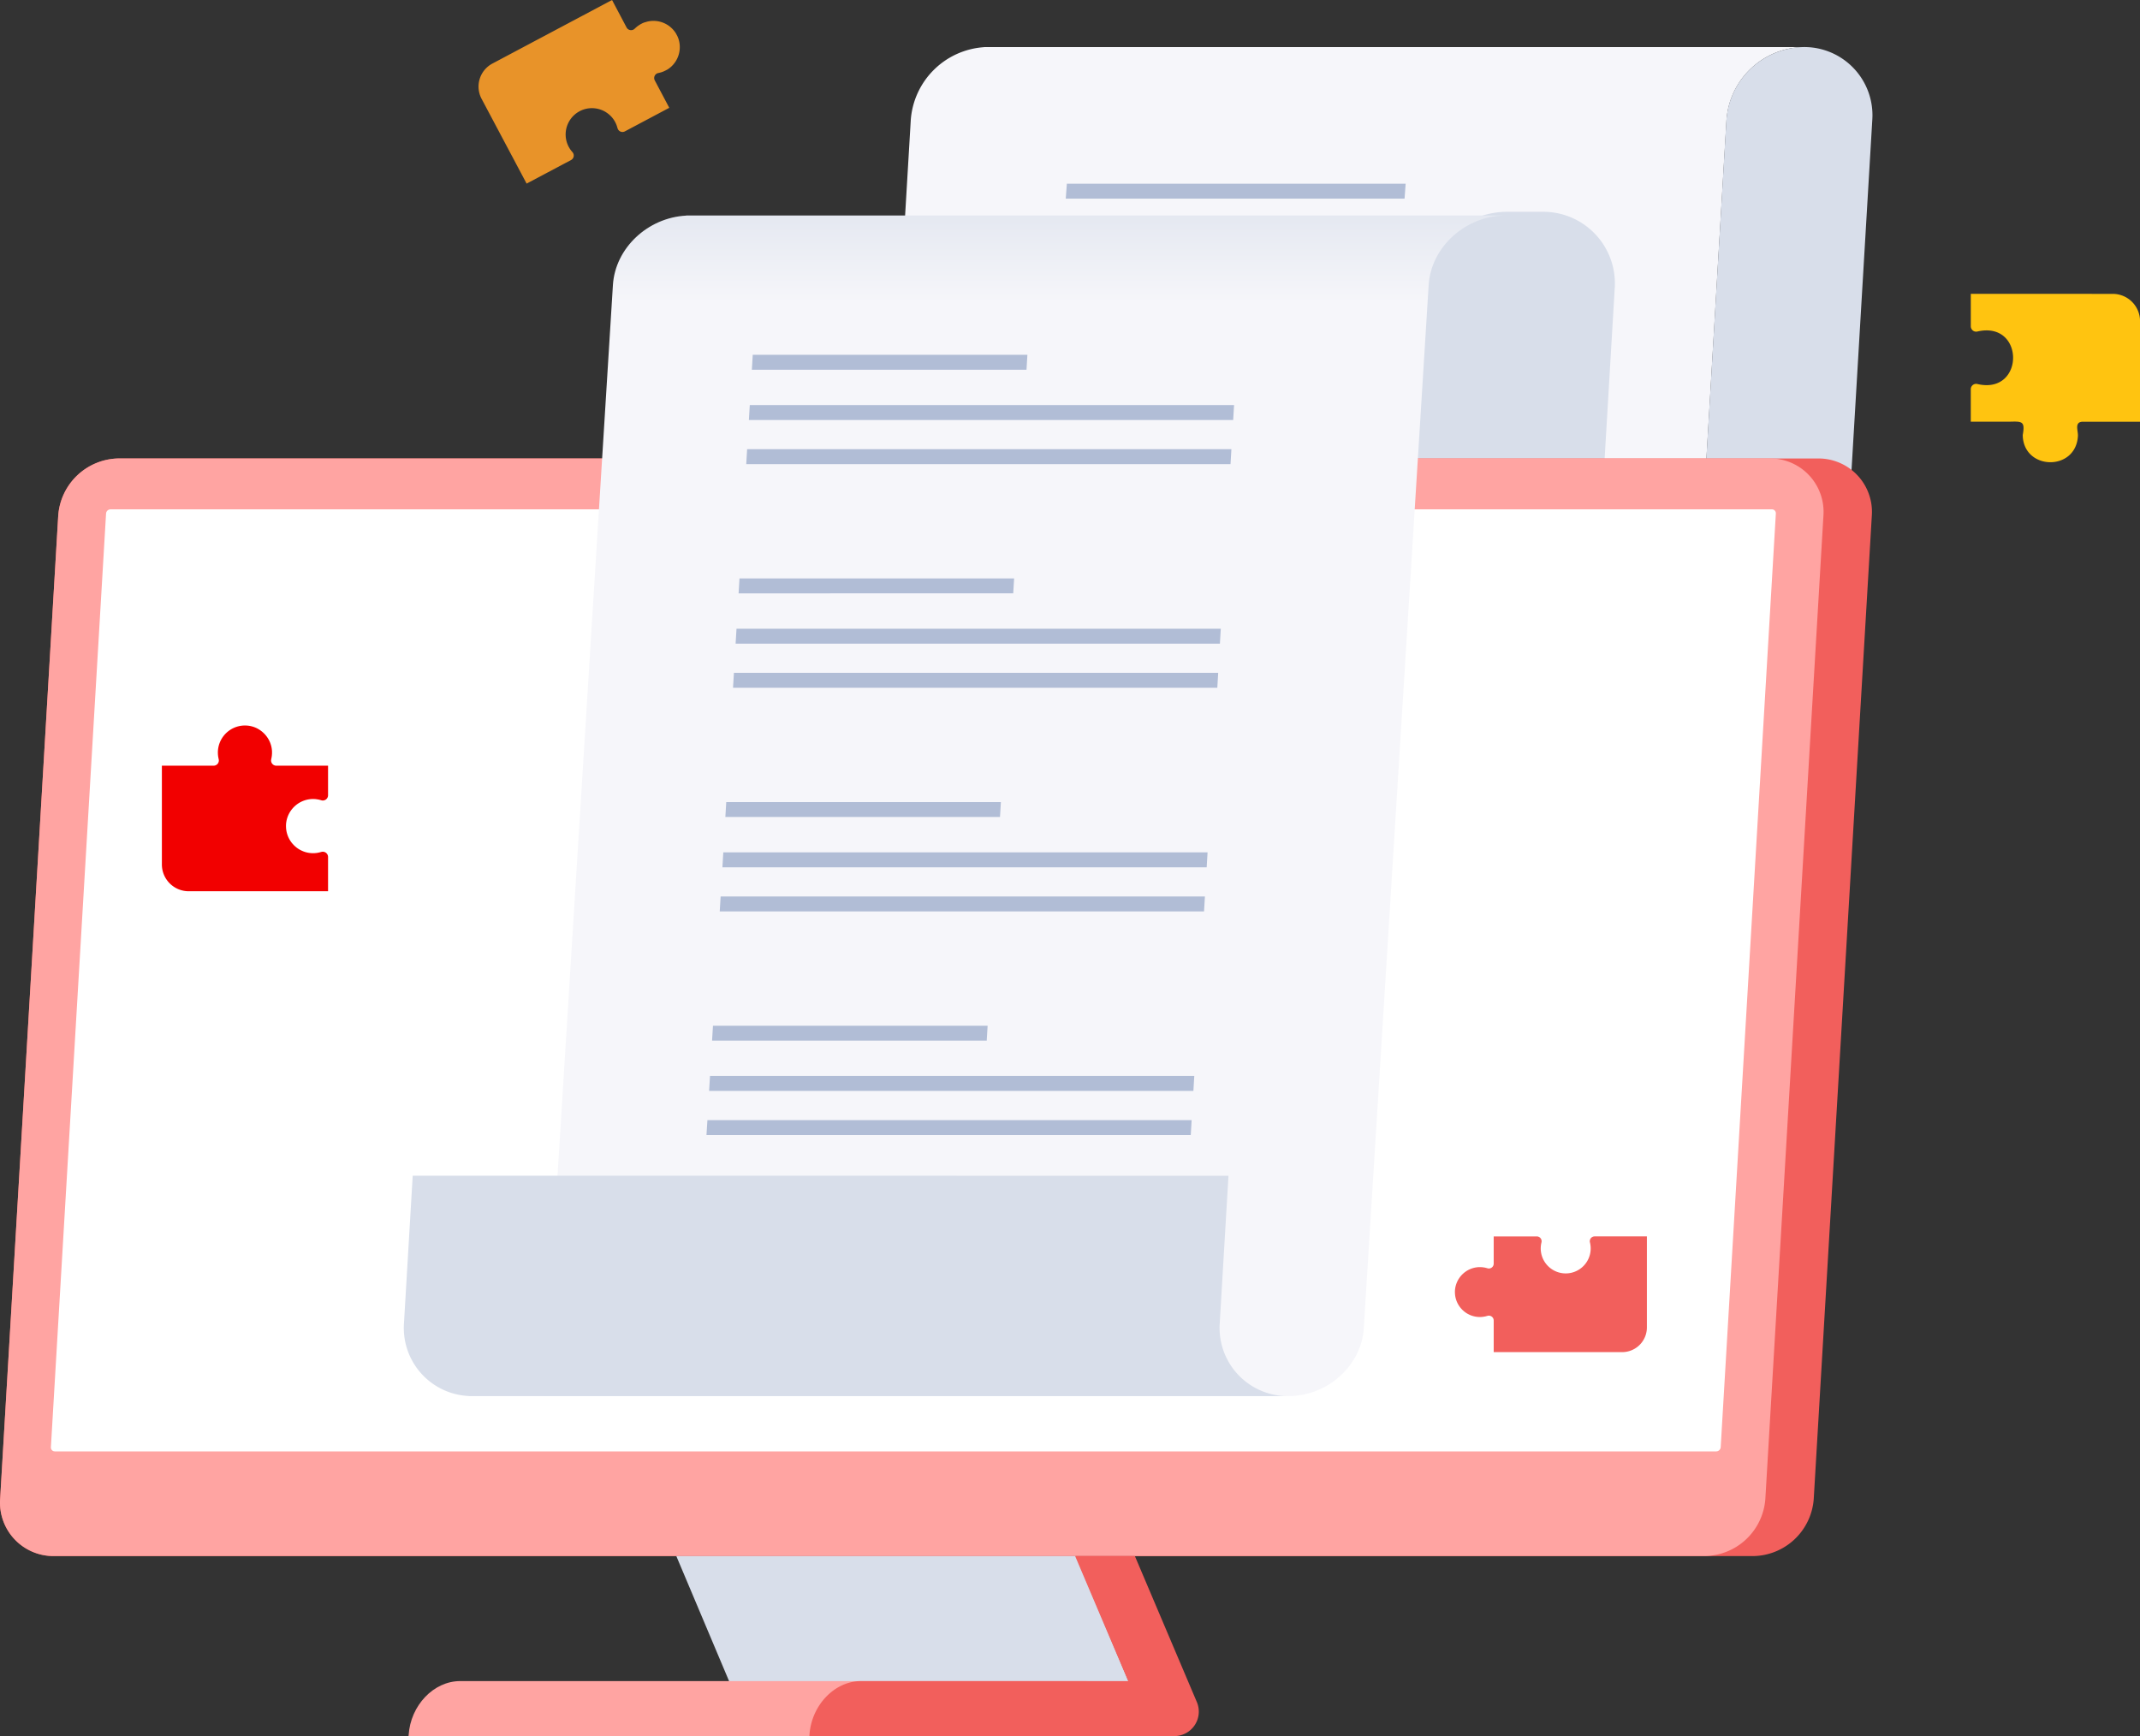 <svg xmlns="http://www.w3.org/2000/svg" xmlns:xlink="http://www.w3.org/1999/xlink" width="348.382" height="282.623" viewBox="0 0 348.382 282.623"><rect x="0" y="0" width="348.382" height="282.623" fill="#333333" stroke="none"/><defs><clipPath id="a"><path d="M1505.86,741.288h270.479a.634.634,0,0,1,.638.678l-8.98,152a.731.731,0,0,1-.718.678H1496.8a.633.633,0,0,1-.638-.678l8.98-152a.73.73,0,0,1,.718-.678" transform="translate(-1496.16 -741.288)" fill="none"/></clipPath><linearGradient id="b" x1="0.5" y1="-0.06" x2="0.5" y2="0.07" gradientUnits="objectBoundingBox"><stop offset="0" stop-color="#d8deea"/><stop offset="1" stop-color="#f6f6fa"/></linearGradient></defs><g transform="translate(0 -3.112)"><path d="M137.986,196.037H259.2a12.484,12.484,0,0,0,12.276-11.588l9.59-161.8a12.8,12.8,0,0,1,12.58-11.876H160.2v.018a12.823,12.823,0,0,0-11.931,11.858l-.256,4.319Z" fill="#f6f6fa" fill-rule="evenodd"/><path d="M272.4,168.614h23.751l.7-11.876,6.77-114.225L304.8,22.648A11.1,11.1,0,0,0,293.63,10.772a12.81,12.81,0,0,0-12.58,11.876l-.375,6.313-.8,13.551Zm-49.121,28.027,8.687-146.57A13.46,13.46,0,0,1,245.19,37.59h5.938a11.66,11.66,0,0,1,11.74,12.481l-7.948,134.09a10.535,10.535,0,0,0,10.6,11.271l-.071,1.209Z" fill="#d8deea" fill-rule="evenodd"/><path d="M173.68,33.019h55.153l-.177,2.43H173.5Z" fill="#b1bdd6" fill-rule="evenodd"/><path d="M277.534,256.43h7.881a10.03,10.03,0,0,0,9.853-9.3l9.457-160.082a8.7,8.7,0,0,0-8.753-9.3H19.334a10.03,10.03,0,0,0-9.853,9.3L.024,247.13a8.7,8.7,0,0,0,8.753,9.3Z" fill="#f25f5c" fill-rule="evenodd"/><path d="M19.334,77.741H288.095a8.7,8.7,0,0,1,8.753,9.3L287.39,247.123a10.03,10.03,0,0,1-9.852,9.3H8.774a8.7,8.7,0,0,1-8.753-9.3L9.479,87.041a10.03,10.03,0,0,1,9.855-9.3Z" fill="#ffa4a2" fill-rule="evenodd"/><g transform="translate(8.284 86.029)" clip-path="url(#a)"><path d="M-.021,0H280.838V153.356H-.021Z" fill="#fff"/></g><path d="M175.134,256.426l9.733,23.058H119.829L110.1,256.426Z" fill="#d8deea" fill-rule="evenodd"/><path d="M66.506,285.734H183.954l.011-.166c.307-4.84-2.967-8.788-7.284-8.788H74.916c-4.317,0-8.083,3.948-8.392,8.788Z" fill="#ffa4a2" fill-rule="evenodd"/><path d="M131.763,285.735h59.411a3.986,3.986,0,0,0,3.668-5.543l-10.089-23.764h-9.727l8.64,20.352h-43.5c-4.317,0-8.08,3.948-8.392,8.788Z" fill="#f25f5c" fill-rule="evenodd"/><path d="M88.531,230.386h121.21c6.382,0,11.9-4.961,12.276-11.044L232.58,49.511c.387-6.225,6.048-11.317,12.58-11.317H111.711v.017c-6.254.323-11.556,5.283-11.931,11.3l-.256,4.115Z" fill-rule="evenodd" fill="url(#b)"/><path d="M122.06,69.055H200.9l-.144,2.43H121.917Zm-.431,7.183h78.838l-.144,2.43H121.485Zm.915-15.369h44.711l-.144,2.43H122.4ZM119.9,105.463h78.839l-.144,2.43H119.755Zm-2.152,36.411h78.838l-.144,2.43H117.606Zm-2.163,36.4h78.838l-.144,2.43H115.439Zm3.894-65.628h78.838l-.144,2.43H119.333Zm-2.163,36.406h78.839l-.144,2.43H117.17Zm-2.152,36.408h78.83l-.144,2.43H115.01Zm5.219-88.183h44.71l-.144,2.43H120.241Zm-2.152,36.406H162.94l-.144,2.43H118.085Zm-2.163,36.409h44.711l-.144,2.43H115.922Z" fill="#b1bdd6" fill-rule="evenodd"/><path d="M199.99,194.514l-1.423,24a11.1,11.1,0,0,0,11.172,11.876H76.29v-.018a11.09,11.09,0,0,1-10.525-11.858l.256-4.319,1.166-19.684Z" fill="#d8deea" fill-rule="evenodd"/><path d="M92.962,29.166a.83.83,0,0,0,.233-1.284l-.085-.1-.073-.087-.1-.128-.065-.086-.1-.15c-.014-.026-.033-.05-.05-.077l-.137-.239a4.289,4.289,0,0,1,2.782-6.18q.192-.046.386-.074l.194-.023a4.33,4.33,0,0,1,1.9.246,4.39,4.39,0,0,1,.529.234,3.7,3.7,0,0,1,.331.2,4.223,4.223,0,0,1,1.355,1.411l.147.276a.54.54,0,0,1,.042.091,1.838,1.838,0,0,1,.082.183.921.921,0,0,1,.043.114l.062.171.036.123.047.165.011.02a.83.83,0,0,0,1.194.528l7.228-3.839L106.593,16.2a.83.83,0,0,1,.576-1.2l.021-.005.036-.008.258-.06.028-.007q.133-.037.265-.083l.051-.018q.129-.046.257-.1l.042-.023.257-.124.265-.141.118-.075.083-.057.082-.059.1-.078.051-.041.127-.107.012-.007a4.325,4.325,0,0,0,1.253-4.5l-.04-.124a.526.526,0,0,1-.025-.066l-.053-.137a.3.3,0,0,1-.03-.069.587.587,0,0,0-.037-.086l-.234-.442c-.018-.034-.048-.077-.071-.114a.337.337,0,0,0-.04-.063l-.084-.12a.581.581,0,0,0-.04-.057l-.081-.1a4.29,4.29,0,0,0-4.43-1.481l-.012.007q-.08.021-.159.045l-.062.019-.123.029-.1.035-.094.036-.128.055-.068.03-.265.141a1.349,1.349,0,0,0-.133.078l-.156.1-.124.085-.146.109-.116.093-.136.12-.107.1-.042.039a.835.835,0,0,1-1.335-.184L99.639,3.112,80.157,13.46A4.245,4.245,0,0,0,78.4,19.2L85.731,33Z" fill="#e89329"/><path d="M52.285,141.807h-.009l-.179.049-.135.036-.193.037-.13.025-.22.026c-.037,0-.073.009-.111.012q-.167.013-.338.013a4.4,4.4,0,0,1-1.57-.288l-.343-.149-.26-.135a4.492,4.492,0,0,1-.549-.368l-.254-.218-.155-.149-.209-.224a4.5,4.5,0,0,1-.325-.428,3.211,3.211,0,0,1-.192-.312,4.385,4.385,0,0,1-.549-1.945,4.561,4.561,0,0,1,0-.475,4.433,4.433,0,0,1,4.207-4.127h.374a2.755,2.755,0,0,1,.316.025l.049.006.3.048.051.01q.149.031.294.071l.044.013.1.029a.853.853,0,0,0,1.107-.816v-4.812H44.987a.85.85,0,0,1-.83-1.056v-.023l.037-.172.026-.13.026-.185.016-.125.014-.209c0-.035.006-.071.006-.106v-.322a4.362,4.362,0,0,0-.55-1.936q-.1-.174-.209-.338a4.514,4.514,0,0,0-1.967-1.611l-.188-.073q-.19-.068-.387-.119a4.3,4.3,0,0,0-.813-.129,4.41,4.41,0,0,0-4.7,4.4l.009.282c0,.031.006.062.009.093l.018.185a.668.668,0,0,0,.017.109l.027.163.025.114.029.132a.85.85,0,0,1-.831,1.054H26.353v16.075a4.366,4.366,0,0,0,4.366,4.366H53.407v-5.582a.86.86,0,0,0-1.122-.811Z" fill="#f20000"/><path d="M262.482,204.388H259.6a.786.786,0,0,0-.765.973,4.066,4.066,0,1,1-7.889,0,.786.786,0,0,0-.766-.971h-7.013v4.435a.786.786,0,0,1-1.021.752l-.091-.027-.041-.012q-.134-.037-.271-.066l-.047-.009-.278-.044-.045-.005-.291-.023h-.345a4.09,4.09,0,0,0-3.878,3.8,4,4,0,0,0,0,.438,4.04,4.04,0,0,0,.506,1.793c.055.1.115.194.177.287a4.072,4.072,0,0,0,.3.394l.193.207q.07.07.143.137l.234.2a4.058,4.058,0,0,0,.506.339l.24.124a2.692,2.692,0,0,0,.316.137,4.045,4.045,0,0,0,1.448.265q.157,0,.312-.012a.778.778,0,0,0,.1-.012l.2-.023.12-.023.178-.034.125-.033.165-.045h.008a.79.79,0,0,1,1.038.747v5.15h20.914a4.025,4.025,0,0,0,4.025-4.024V204.388h-5.625Z" fill="#f25f5c"/><path d="M343.938,50.953l-23.1-.008,0,5.289a.875.875,0,0,0,1.145.827c7.678-1.69,7.636,10.313-.023,8.579a.87.87,0,0,0-1.125.83l0,5.29h6.188c2.084-.043,2.7-.18,2.27,2.168.077,5.767,8.618,5.973,8.979.206.079-.857-.626-2.277.717-2.37l9.4.007,0-16.372a4.446,4.446,0,0,0-4.444-4.447Z" fill="#ffc410"/></g></svg>